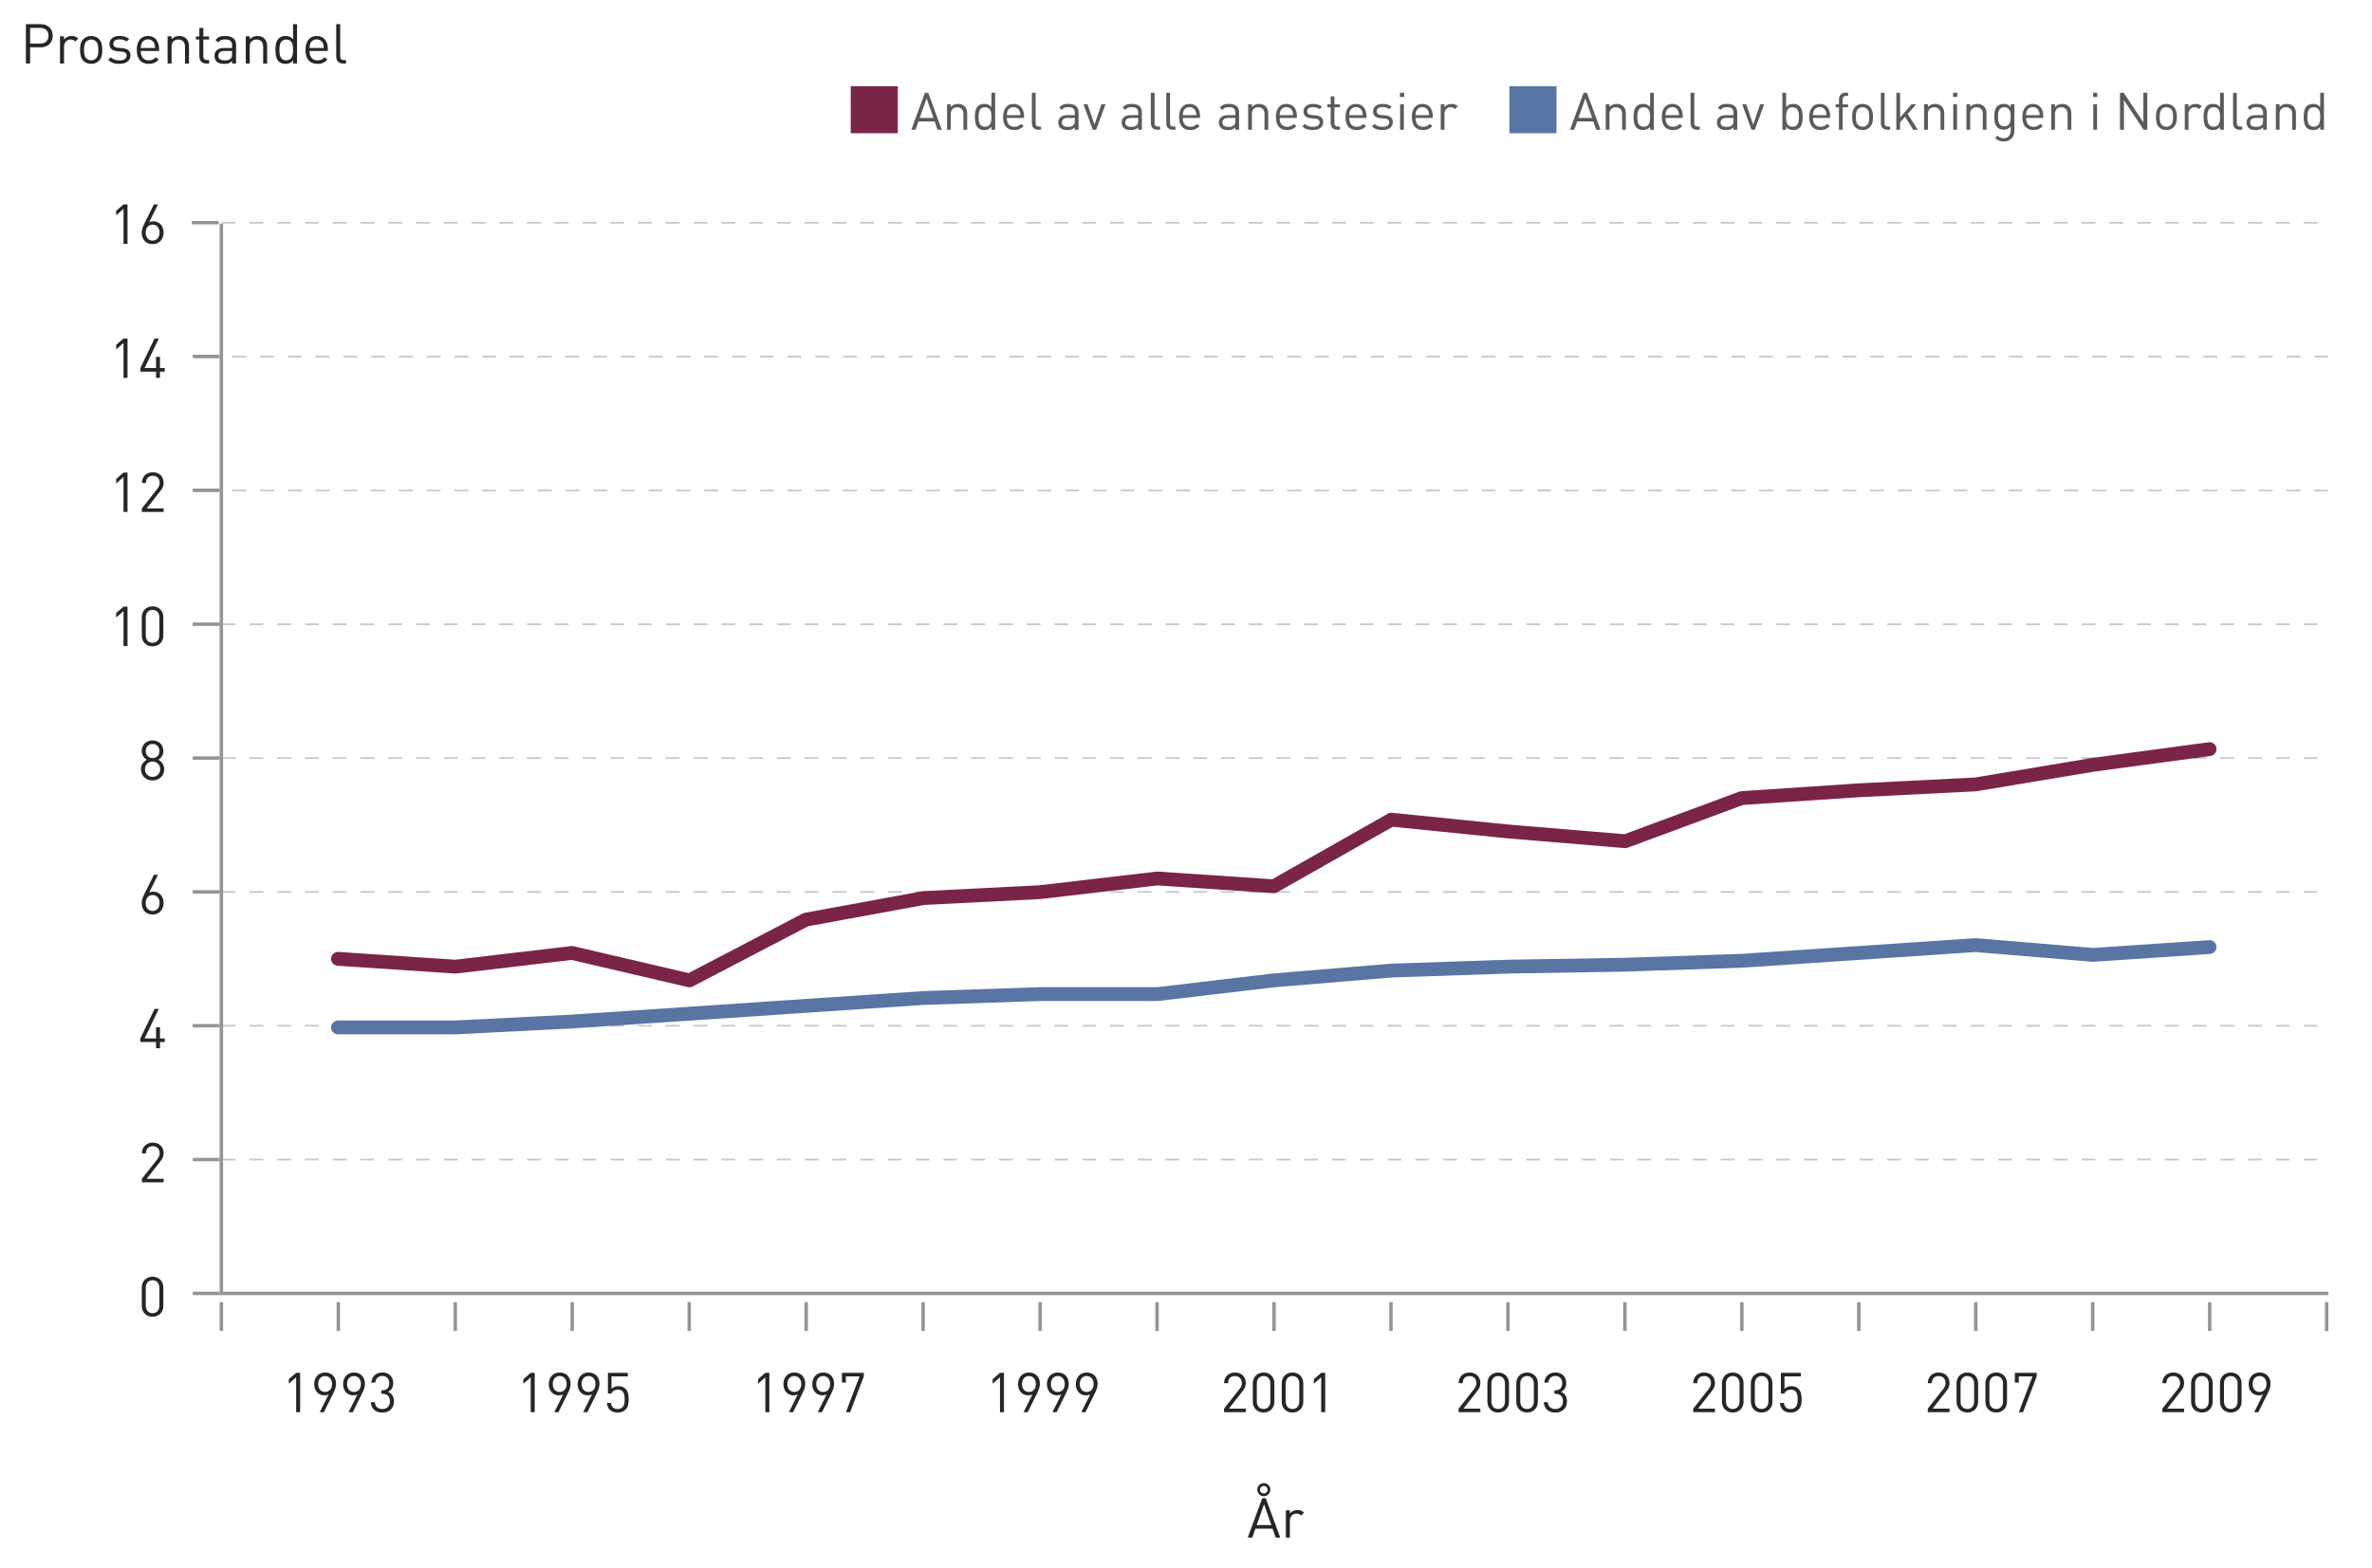<?xml version="1.0" encoding="utf-8"?>
<!-- Generator: Adobe Illustrator 16.0.2, SVG Export Plug-In . SVG Version: 6.00 Build 0)  -->
<!DOCTYPE svg PUBLIC "-//W3C//DTD SVG 1.1//EN" "http://www.w3.org/Graphics/SVG/1.1/DTD/svg11.dtd">
<svg version="1.1" id="Layer_1" xmlns="http://www.w3.org/2000/svg" xmlns:xlink="http://www.w3.org/1999/xlink" x="0px" y="0px"
	 width="342.99px" height="226.77px" viewBox="0 0 342.99 226.77" enable-background="new 0 0 342.99 226.77" xml:space="preserve">
<g>
	<g>
		<path fill="#272526" d="M17.861,35.26v-5.053l-1.063,0.935v-0.655l1.063-0.92h0.576v5.693H17.861z"/>
		<path fill="#272526" d="M22.077,35.308c-0.968,0-1.583-0.655-1.583-1.639c0-0.408,0.12-0.8,0.36-1.279l1.399-2.823h0.592
			l-1.271,2.559c0.176-0.079,0.376-0.119,0.6-0.119c0.888,0,1.479,0.68,1.479,1.615C23.651,34.588,23.044,35.308,22.077,35.308z
			 M22.068,32.493c-0.607,0-1,0.448-1,1.151c0,0.695,0.392,1.151,1,1.151c0.608,0,1.008-0.456,1.008-1.151
			C23.076,33.013,22.724,32.493,22.068,32.493z"/>
	</g>
	<g>
		<path fill="#272526" d="M17.861,54.652V49.6l-1.063,0.935v-0.655l1.063-0.92h0.576v5.693H17.861z"/>
		<path fill="#272526" d="M23.132,53.749v0.903h-0.567v-0.903h-2.271v-0.52l2.055-4.271h0.616l-2.055,4.271h1.655v-1.615h0.567
			v1.615h0.696v0.52H23.132z"/>
	</g>
	<g>
		<path fill="#272526" d="M17.861,74.044V68.99l-1.063,0.936v-0.655l1.063-0.919h0.576v5.692H17.861z"/>
		<path fill="#272526" d="M20.518,74.044v-0.512l2.247-2.854c0.216-0.279,0.32-0.527,0.32-0.84c0-0.615-0.368-1.023-0.992-1.023
			c-0.527,0-0.991,0.296-0.991,1.032h-0.576c0-0.896,0.616-1.544,1.567-1.544c0.936,0,1.567,0.6,1.567,1.535
			c0,0.456-0.144,0.752-0.456,1.151l-1.991,2.543h2.447v0.512H20.518z"/>
	</g>
	<g>
		<path fill="#272526" d="M17.861,93.436v-5.053l-1.063,0.935v-0.655l1.063-0.92h0.576v5.693H17.861z"/>
		<path fill="#272526" d="M22.061,93.483c-0.888,0-1.559-0.624-1.559-1.567v-2.654c0-0.943,0.671-1.567,1.559-1.567
			s1.559,0.624,1.559,1.567v2.654C23.62,92.859,22.948,93.483,22.061,93.483z M23.044,89.294c0-0.624-0.352-1.088-0.983-1.088
			s-0.983,0.464-0.983,1.088v2.591c0,0.623,0.352,1.087,0.983,1.087s0.983-0.464,0.983-1.087V89.294z"/>
	</g>
	<g>
		<path fill="#272526" d="M22.061,112.876c-0.943,0-1.679-0.655-1.679-1.615c0-0.663,0.376-1.111,0.855-1.383
			c-0.448-0.256-0.744-0.672-0.744-1.264c0-0.888,0.664-1.527,1.567-1.527s1.567,0.64,1.567,1.527c0,0.592-0.288,1.008-0.735,1.264
			c0.479,0.271,0.848,0.72,0.848,1.383C23.74,112.221,23.004,112.876,22.061,112.876z M22.061,110.142
			c-0.624,0-1.104,0.479-1.104,1.111s0.48,1.111,1.104,1.111s1.104-0.479,1.104-1.111S22.684,110.142,22.061,110.142z
			 M22.061,107.599c-0.584,0-0.992,0.433-0.992,1.023c0,0.6,0.408,1.016,0.992,1.016c0.583,0,0.991-0.416,0.991-1.016
			C23.052,108.031,22.644,107.599,22.061,107.599z"/>
	</g>
	<g>
		<path fill="#272526" d="M22.077,132.268c-0.968,0-1.583-0.655-1.583-1.639c0-0.408,0.12-0.8,0.36-1.279l1.399-2.822h0.592
			l-1.271,2.559c0.176-0.08,0.376-0.12,0.6-0.12c0.888,0,1.479,0.68,1.479,1.615C23.651,131.548,23.044,132.268,22.077,132.268z
			 M22.068,129.453c-0.607,0-1,0.448-1,1.151c0,0.695,0.392,1.151,1,1.151c0.608,0,1.008-0.456,1.008-1.151
			C23.076,129.973,22.724,129.453,22.068,129.453z"/>
	</g>
	<g>
		<path fill="#272526" d="M23.132,150.709v0.903h-0.567v-0.903h-2.271v-0.52l2.055-4.27h0.616l-2.055,4.27h1.655v-1.615h0.567v1.615
			h0.696v0.52H23.132z"/>
	</g>
	<g>
		<path fill="#272526" d="M20.518,171.004v-0.512l2.247-2.854c0.216-0.28,0.32-0.527,0.32-0.84c0-0.615-0.368-1.023-0.992-1.023
			c-0.527,0-0.991,0.296-0.991,1.032h-0.576c0-0.896,0.616-1.544,1.567-1.544c0.936,0,1.567,0.6,1.567,1.535
			c0,0.456-0.144,0.752-0.456,1.151l-1.991,2.543h2.447v0.512H20.518z"/>
	</g>
	<g>
		<path fill="#272526" d="M22.061,190.443c-0.888,0-1.559-0.623-1.559-1.567v-2.654c0-0.943,0.671-1.567,1.559-1.567
			s1.559,0.624,1.559,1.567v2.654C23.62,189.82,22.948,190.443,22.061,190.443z M23.044,186.254c0-0.624-0.352-1.088-0.983-1.088
			s-0.983,0.464-0.983,1.088v2.591c0,0.623,0.352,1.087,0.983,1.087s0.983-0.464,0.983-1.087V186.254z"/>
	</g>
	
		<line fill="none" stroke="#C6C7C9" stroke-width="0.25" stroke-dasharray="2.007,2.007" x1="33.598" y1="70.933" x2="336.683" y2="70.933"/>
	
		<line fill="none" stroke="#C6C7C9" stroke-width="0.25" stroke-dasharray="2.007,2.007" x1="33.598" y1="51.576" x2="336.683" y2="51.576"/>
	
		<line fill="none" stroke="#C6C7C9" stroke-width="0.25" stroke-dasharray="2.007,2.007" x1="32.055" y1="32.221" x2="335.139" y2="32.221"/>
	
		<line fill="none" stroke="#C6C7C9" stroke-width="0.25" stroke-dasharray="2.007,2.007" x1="32.055" y1="90.289" x2="335.139" y2="90.289"/>
	
		<line fill="none" stroke="#C6C7C9" stroke-width="0.25" stroke-dasharray="2.007,2.007" x1="32.055" y1="129.002" x2="335.139" y2="129.002"/>
	
		<line fill="none" stroke="#C6C7C9" stroke-width="0.25" stroke-dasharray="2.007,2.007" x1="32.055" y1="109.646" x2="335.139" y2="109.646"/>
	
		<line fill="none" stroke="#C6C7C9" stroke-width="0.25" stroke-dasharray="2.007,2.007" x1="32.055" y1="167.714" x2="335.139" y2="167.714"/>
	
		<line fill="none" stroke="#C6C7C9" stroke-width="0.25" stroke-dasharray="2.007,2.007" x1="32.055" y1="148.357" x2="335.139" y2="148.357"/>
	<line fill="none" stroke="#939496" stroke-width="0.5" x1="27.865" y1="70.92" x2="31.77" y2="70.92"/>
	<line fill="none" stroke="#939496" stroke-width="0.5" x1="27.865" y1="51.562" x2="31.77" y2="51.562"/>
	<line fill="none" stroke="#939496" stroke-width="0.5" x1="27.865" y1="187.07" x2="31.77" y2="187.07"/>
	<line fill="none" stroke="#939496" stroke-width="0.5" x1="27.865" y1="167.712" x2="31.77" y2="167.712"/>
	<line fill="none" stroke="#939496" stroke-width="0.5" x1="27.865" y1="148.354" x2="31.77" y2="148.354"/>
	<line fill="none" stroke="#939496" stroke-width="0.5" x1="27.725" y1="32.202" x2="31.629" y2="32.202"/>
	<line fill="none" stroke="#939496" stroke-width="0.5" x1="27.865" y1="90.278" x2="31.77" y2="90.278"/>
	<line fill="none" stroke="#939496" stroke-width="0.5" x1="27.865" y1="128.995" x2="31.77" y2="128.995"/>
	<line fill="none" stroke="#939496" stroke-width="0.5" x1="27.865" y1="109.637" x2="31.77" y2="109.637"/>
	<line fill="none" stroke="#939496" stroke-width="0.5" x1="336.433" y1="192.503" x2="336.433" y2="188.335"/>
	<line fill="none" stroke="#939496" stroke-width="0.5" x1="32.009" y1="192.503" x2="32.009" y2="188.335"/>
	<line fill="none" stroke="#939496" stroke-width="0.5" x1="48.921" y1="192.503" x2="48.921" y2="188.335"/>
	<line fill="none" stroke="#939496" stroke-width="0.5" x1="201.133" y1="192.503" x2="201.133" y2="188.335"/>
	<line fill="none" stroke="#939496" stroke-width="0.5" x1="218.046" y1="192.503" x2="218.046" y2="188.335"/>
	<line fill="none" stroke="#939496" stroke-width="0.5" x1="99.658" y1="192.503" x2="99.658" y2="188.335"/>
	<line fill="none" stroke="#939496" stroke-width="0.5" x1="116.571" y1="192.503" x2="116.571" y2="188.335"/>
	<line fill="none" stroke="#939496" stroke-width="0.5" x1="234.958" y1="192.503" x2="234.958" y2="188.335"/>
	<line fill="none" stroke="#939496" stroke-width="0.5" x1="251.87" y1="192.503" x2="251.87" y2="188.335"/>
	<line fill="none" stroke="#939496" stroke-width="0.5" x1="268.783" y1="192.503" x2="268.783" y2="188.335"/>
	<line fill="none" stroke="#939496" stroke-width="0.5" x1="285.695" y1="192.503" x2="285.695" y2="188.335"/>
	<line fill="none" stroke="#939496" stroke-width="0.5" x1="65.833" y1="192.503" x2="65.833" y2="188.335"/>
	<line fill="none" stroke="#939496" stroke-width="0.5" x1="82.746" y1="192.503" x2="82.746" y2="188.335"/>
	<line fill="none" stroke="#939496" stroke-width="0.5" x1="133.483" y1="192.503" x2="133.483" y2="188.335"/>
	<line fill="none" stroke="#939496" stroke-width="0.5" x1="150.396" y1="192.503" x2="150.396" y2="188.335"/>
	<line fill="none" stroke="#939496" stroke-width="0.5" x1="167.308" y1="192.503" x2="167.308" y2="188.335"/>
	<line fill="none" stroke="#939496" stroke-width="0.5" x1="184.221" y1="192.503" x2="184.221" y2="188.335"/>
	<line fill="none" stroke="#939496" stroke-width="0.5" x1="302.607" y1="192.503" x2="302.607" y2="188.335"/>
	<line fill="none" stroke="#939496" stroke-width="0.5" x1="319.521" y1="192.503" x2="319.521" y2="188.335"/>
	<g>
		<path fill="#272526" d="M42.824,204.251v-5.054l-1.063,0.936v-0.655l1.063-0.919H43.4v5.692H42.824z"/>
		<path fill="#272526" d="M48.231,201.429l-1.399,2.822h-0.6l1.279-2.559c-0.176,0.08-0.384,0.12-0.608,0.12
			c-0.887,0-1.471-0.68-1.471-1.615c0-0.968,0.608-1.688,1.575-1.688c0.968,0,1.583,0.656,1.583,1.64
			C48.591,200.557,48.471,200.949,48.231,201.429z M47.008,199.021c-0.607,0-1,0.456-1,1.151c0,0.632,0.344,1.151,1,1.151
			c0.608,0,1.007-0.447,1.007-1.151C48.015,199.478,47.616,199.021,47.008,199.021z"/>
		<path fill="#272526" d="M52.407,201.429l-1.399,2.822h-0.6l1.279-2.559c-0.176,0.08-0.384,0.12-0.608,0.12
			c-0.887,0-1.471-0.68-1.471-1.615c0-0.968,0.608-1.688,1.575-1.688c0.968,0,1.583,0.656,1.583,1.64
			C52.767,200.557,52.647,200.949,52.407,201.429z M51.184,199.021c-0.607,0-1,0.456-1,1.151c0,0.632,0.344,1.151,1,1.151
			c0.608,0,1.007-0.447,1.007-1.151C52.191,199.478,51.792,199.021,51.184,199.021z"/>
		<path fill="#272526" d="M55.295,204.307c-0.896,0-1.623-0.472-1.671-1.503H54.2c0.048,0.712,0.552,0.991,1.095,0.991
			c0.616,0,1.095-0.407,1.095-1.104c0-0.688-0.344-1.103-1.119-1.103h-0.12v-0.504h0.12c0.696,0,1.016-0.392,1.016-1.031
			c0-0.68-0.44-1.04-0.992-1.04c-0.6,0-0.967,0.368-1.023,0.951h-0.576c0.064-0.919,0.736-1.463,1.599-1.463
			c0.928,0,1.567,0.616,1.567,1.543c0,0.6-0.256,1.032-0.768,1.264c0.576,0.216,0.872,0.68,0.872,1.392
			C56.967,203.747,56.223,204.307,55.295,204.307z"/>
		<path fill="#272526" d="M76.743,204.251v-5.054l-1.063,0.936v-0.655l1.063-0.919h0.576v5.692H76.743z"/>
		<path fill="#272526" d="M82.15,201.429l-1.399,2.822h-0.6l1.279-2.559c-0.176,0.08-0.384,0.12-0.608,0.12
			c-0.887,0-1.471-0.68-1.471-1.615c0-0.968,0.608-1.688,1.575-1.688c0.968,0,1.583,0.656,1.583,1.64
			C82.51,200.557,82.39,200.949,82.15,201.429z M80.927,199.021c-0.607,0-1,0.456-1,1.151c0,0.632,0.344,1.151,1,1.151
			c0.608,0,1.007-0.447,1.007-1.151C81.934,199.478,81.535,199.021,80.927,199.021z"/>
		<path fill="#272526" d="M86.326,201.429l-1.399,2.822h-0.6l1.279-2.559c-0.176,0.08-0.384,0.12-0.608,0.12
			c-0.887,0-1.471-0.68-1.471-1.615c0-0.968,0.608-1.688,1.575-1.688c0.968,0,1.583,0.656,1.583,1.64
			C86.686,200.557,86.566,200.949,86.326,201.429z M85.103,199.021c-0.607,0-1,0.456-1,1.151c0,0.632,0.344,1.151,1,1.151
			c0.608,0,1.007-0.447,1.007-1.151C86.11,199.478,85.71,199.021,85.103,199.021z"/>
		<path fill="#272526" d="M90.446,203.883c-0.264,0.265-0.632,0.424-1.135,0.424c-0.496,0-0.896-0.159-1.144-0.407
			c-0.248-0.256-0.368-0.584-0.4-0.991h0.576c0.072,0.567,0.368,0.887,0.968,0.887c0.28,0,0.536-0.096,0.704-0.264
			c0.295-0.296,0.312-0.752,0.312-1.159c0-0.695-0.136-1.384-0.959-1.384c-0.496,0-0.832,0.225-0.943,0.561h-0.52v-2.99h2.878v0.512
			h-2.359v1.807c0.224-0.248,0.576-0.392,1.023-0.392c0.424,0,0.76,0.136,0.983,0.359c0.416,0.416,0.472,0.991,0.472,1.527
			C90.901,202.939,90.854,203.476,90.446,203.883z"/>
		<path fill="#272526" d="M110.67,204.251v-5.054l-1.063,0.936v-0.655l1.063-0.919h0.576v5.692H110.67z"/>
		<path fill="#272526" d="M116.077,201.429l-1.399,2.822h-0.6l1.279-2.559c-0.176,0.08-0.384,0.12-0.608,0.12
			c-0.887,0-1.471-0.68-1.471-1.615c0-0.968,0.608-1.688,1.575-1.688s1.583,0.656,1.583,1.64
			C116.437,200.557,116.317,200.949,116.077,201.429z M114.854,199.021c-0.607,0-1,0.456-1,1.151c0,0.632,0.344,1.151,1,1.151
			c0.608,0,1.007-0.447,1.007-1.151C115.861,199.478,115.462,199.021,114.854,199.021z"/>
		<path fill="#272526" d="M120.253,201.429l-1.399,2.822h-0.6l1.279-2.559c-0.176,0.08-0.384,0.12-0.608,0.12
			c-0.887,0-1.471-0.68-1.471-1.615c0-0.968,0.608-1.688,1.575-1.688s1.583,0.656,1.583,1.64
			C120.613,200.557,120.493,200.949,120.253,201.429z M119.03,199.021c-0.607,0-1,0.456-1,1.151c0,0.632,0.344,1.151,1,1.151
			c0.608,0,1.007-0.447,1.007-1.151C120.037,199.478,119.638,199.021,119.03,199.021z"/>
		<path fill="#272526" d="M122.926,204.251h-0.607l1.975-5.181h-1.983v0.895h-0.568v-1.406h3.159v0.512L122.926,204.251z"/>
		<path fill="#272526" d="M144.598,204.251v-5.054l-1.063,0.936v-0.655l1.063-0.919h0.576v5.692H144.598z"/>
		<path fill="#272526" d="M150.005,201.429l-1.399,2.822h-0.6l1.279-2.559c-0.176,0.08-0.384,0.12-0.608,0.12
			c-0.887,0-1.471-0.68-1.471-1.615c0-0.968,0.608-1.688,1.575-1.688c0.968,0,1.583,0.656,1.583,1.64
			C150.364,200.557,150.245,200.949,150.005,201.429z M148.781,199.021c-0.607,0-1,0.456-1,1.151c0,0.632,0.344,1.151,1,1.151
			c0.608,0,1.007-0.447,1.007-1.151C149.789,199.478,149.389,199.021,148.781,199.021z"/>
		<path fill="#272526" d="M154.181,201.429l-1.399,2.822h-0.6l1.279-2.559c-0.176,0.08-0.384,0.12-0.608,0.12
			c-0.887,0-1.471-0.68-1.471-1.615c0-0.968,0.608-1.688,1.575-1.688c0.968,0,1.583,0.656,1.583,1.64
			C154.54,200.557,154.42,200.949,154.181,201.429z M152.957,199.021c-0.607,0-1,0.456-1,1.151c0,0.632,0.344,1.151,1,1.151
			c0.608,0,1.007-0.447,1.007-1.151C153.964,199.478,153.565,199.021,152.957,199.021z"/>
		<path fill="#272526" d="M158.356,201.429l-1.399,2.822h-0.6l1.279-2.559c-0.176,0.08-0.384,0.12-0.608,0.12
			c-0.887,0-1.471-0.68-1.471-1.615c0-0.968,0.608-1.688,1.575-1.688c0.968,0,1.583,0.656,1.583,1.64
			C158.716,200.557,158.596,200.949,158.356,201.429z M157.133,199.021c-0.607,0-1,0.456-1,1.151c0,0.632,0.344,1.151,1,1.151
			c0.608,0,1.007-0.447,1.007-1.151C158.14,199.478,157.741,199.021,157.133,199.021z"/>
		<path fill="#272526" d="M176.998,204.251v-0.512l2.246-2.854c0.217-0.279,0.32-0.527,0.32-0.84c0-0.615-0.367-1.023-0.992-1.023
			c-0.527,0-0.99,0.296-0.99,1.032h-0.576c0-0.896,0.615-1.544,1.566-1.544c0.936,0,1.568,0.6,1.568,1.535
			c0,0.456-0.145,0.752-0.456,1.151l-1.991,2.543h2.447v0.512H176.998z"/>
		<path fill="#272526" d="M182.717,204.299c-0.888,0-1.559-0.623-1.559-1.567v-2.654c0-0.943,0.671-1.567,1.559-1.567
			s1.559,0.624,1.559,1.567v2.654C184.275,203.676,183.604,204.299,182.717,204.299z M183.7,200.109
			c0-0.624-0.352-1.088-0.983-1.088s-0.983,0.464-0.983,1.088v2.591c0,0.623,0.352,1.087,0.983,1.087s0.983-0.464,0.983-1.087
			V200.109z"/>
		<path fill="#272526" d="M186.893,204.299c-0.888,0-1.559-0.623-1.559-1.567v-2.654c0-0.943,0.671-1.567,1.559-1.567
			s1.559,0.624,1.559,1.567v2.654C188.451,203.676,187.78,204.299,186.893,204.299z M187.876,200.109
			c0-0.624-0.352-1.088-0.983-1.088s-0.983,0.464-0.983,1.088v2.591c0,0.623,0.352,1.087,0.983,1.087s0.983-0.464,0.983-1.087
			V200.109z"/>
		<path fill="#272526" d="M191.045,204.251v-5.054l-1.064,0.936v-0.655l1.064-0.919h0.575v5.692H191.045z"/>
		<path fill="#272526" d="M210.917,204.251v-0.512l2.246-2.854c0.216-0.279,0.32-0.527,0.32-0.84c0-0.615-0.368-1.023-0.991-1.023
			c-0.528,0-0.992,0.296-0.992,1.032h-0.575c0-0.896,0.615-1.544,1.567-1.544c0.936,0,1.566,0.6,1.566,1.535
			c0,0.456-0.144,0.752-0.455,1.151l-1.991,2.543h2.446v0.512H210.917z"/>
		<path fill="#272526" d="M216.636,204.299c-0.888,0-1.56-0.623-1.56-1.567v-2.654c0-0.943,0.672-1.567,1.56-1.567
			s1.56,0.624,1.56,1.567v2.654C218.195,203.676,217.523,204.299,216.636,204.299z M217.619,200.109
			c0-0.624-0.352-1.088-0.983-1.088s-0.983,0.464-0.983,1.088v2.591c0,0.623,0.352,1.087,0.983,1.087s0.983-0.464,0.983-1.087
			V200.109z"/>
		<path fill="#272526" d="M220.812,204.299c-0.888,0-1.56-0.623-1.56-1.567v-2.654c0-0.943,0.672-1.567,1.56-1.567
			s1.56,0.624,1.56,1.567v2.654C222.371,203.676,221.699,204.299,220.812,204.299z M221.795,200.109
			c0-0.624-0.352-1.088-0.983-1.088s-0.983,0.464-0.983,1.088v2.591c0,0.623,0.352,1.087,0.983,1.087s0.983-0.464,0.983-1.087
			V200.109z"/>
		<path fill="#272526" d="M224.907,204.307c-0.896,0-1.623-0.472-1.671-1.503h0.575c0.048,0.712,0.552,0.991,1.096,0.991
			c0.616,0,1.096-0.407,1.096-1.104c0-0.688-0.344-1.103-1.12-1.103h-0.119v-0.504h0.119c0.696,0,1.016-0.392,1.016-1.031
			c0-0.68-0.439-1.04-0.991-1.04c-0.6,0-0.968,0.368-1.023,0.951h-0.575c0.063-0.919,0.735-1.463,1.599-1.463
			c0.928,0,1.567,0.616,1.567,1.543c0,0.6-0.256,1.032-0.768,1.264c0.575,0.216,0.871,0.68,0.871,1.392
			C226.578,203.747,225.835,204.307,224.907,204.307z"/>
		<path fill="#272526" d="M244.837,204.251v-0.512l2.246-2.854c0.216-0.279,0.32-0.527,0.32-0.84c0-0.615-0.368-1.023-0.991-1.023
			c-0.528,0-0.992,0.296-0.992,1.032h-0.575c0-0.896,0.615-1.544,1.567-1.544c0.936,0,1.566,0.6,1.566,1.535
			c0,0.456-0.144,0.752-0.455,1.151l-1.991,2.543h2.446v0.512H244.837z"/>
		<path fill="#272526" d="M250.556,204.299c-0.888,0-1.56-0.623-1.56-1.567v-2.654c0-0.943,0.672-1.567,1.56-1.567
			s1.56,0.624,1.56,1.567v2.654C252.115,203.676,251.443,204.299,250.556,204.299z M251.539,200.109
			c0-0.624-0.352-1.088-0.983-1.088s-0.983,0.464-0.983,1.088v2.591c0,0.623,0.352,1.087,0.983,1.087s0.983-0.464,0.983-1.087
			V200.109z"/>
		<path fill="#272526" d="M254.731,204.299c-0.888,0-1.56-0.623-1.56-1.567v-2.654c0-0.943,0.672-1.567,1.56-1.567
			s1.56,0.624,1.56,1.567v2.654C256.291,203.676,255.619,204.299,254.731,204.299z M255.715,200.109
			c0-0.624-0.352-1.088-0.983-1.088s-0.983,0.464-0.983,1.088v2.591c0,0.623,0.352,1.087,0.983,1.087s0.983-0.464,0.983-1.087
			V200.109z"/>
		<path fill="#272526" d="M260.059,203.883c-0.264,0.265-0.632,0.424-1.136,0.424c-0.495,0-0.896-0.159-1.144-0.407
			c-0.247-0.256-0.367-0.584-0.399-0.991h0.576c0.071,0.567,0.367,0.887,0.967,0.887c0.28,0,0.536-0.096,0.704-0.264
			c0.296-0.296,0.312-0.752,0.312-1.159c0-0.695-0.136-1.384-0.959-1.384c-0.496,0-0.832,0.225-0.944,0.561h-0.52v-2.99h2.879v0.512
			h-2.359v1.807c0.225-0.248,0.576-0.392,1.023-0.392c0.424,0,0.76,0.136,0.984,0.359c0.415,0.416,0.472,0.991,0.472,1.527
			C260.515,202.939,260.467,203.476,260.059,203.883z"/>
		<path fill="#272526" d="M278.756,204.251v-0.512l2.246-2.854c0.217-0.279,0.32-0.527,0.32-0.84c0-0.615-0.368-1.023-0.991-1.023
			c-0.528,0-0.992,0.296-0.992,1.032h-0.575c0-0.896,0.615-1.544,1.567-1.544c0.936,0,1.566,0.6,1.566,1.535
			c0,0.456-0.144,0.752-0.455,1.151l-1.991,2.543h2.446v0.512H278.756z"/>
		<path fill="#272526" d="M284.475,204.299c-0.888,0-1.56-0.623-1.56-1.567v-2.654c0-0.943,0.672-1.567,1.56-1.567
			s1.559,0.624,1.559,1.567v2.654C286.033,203.676,285.362,204.299,284.475,204.299z M285.458,200.109
			c0-0.624-0.352-1.088-0.983-1.088s-0.983,0.464-0.983,1.088v2.591c0,0.623,0.352,1.087,0.983,1.087s0.983-0.464,0.983-1.087
			V200.109z"/>
		<path fill="#272526" d="M288.65,204.299c-0.888,0-1.56-0.623-1.56-1.567v-2.654c0-0.943,0.672-1.567,1.56-1.567
			s1.559,0.624,1.559,1.567v2.654C290.209,203.676,289.538,204.299,288.65,204.299z M289.634,200.109
			c0-0.624-0.352-1.088-0.983-1.088s-0.983,0.464-0.983,1.088v2.591c0,0.623,0.352,1.087,0.983,1.087s0.983-0.464,0.983-1.087
			V200.109z"/>
		<path fill="#272526" d="M292.53,204.251h-0.607l1.975-5.181h-1.982v0.895h-0.568v-1.406h3.158v0.512L292.53,204.251z"/>
		<path fill="#272526" d="M312.675,204.251v-0.512l2.246-2.854c0.216-0.279,0.32-0.527,0.32-0.84c0-0.615-0.368-1.023-0.991-1.023
			c-0.528,0-0.992,0.296-0.992,1.032h-0.575c0-0.896,0.615-1.544,1.567-1.544c0.936,0,1.566,0.6,1.566,1.535
			c0,0.456-0.144,0.752-0.455,1.151l-1.991,2.543h2.446v0.512H312.675z"/>
		<path fill="#272526" d="M318.394,204.299c-0.888,0-1.56-0.623-1.56-1.567v-2.654c0-0.943,0.672-1.567,1.56-1.567
			s1.56,0.624,1.56,1.567v2.654C319.953,203.676,319.281,204.299,318.394,204.299z M319.377,200.109
			c0-0.624-0.352-1.088-0.983-1.088s-0.983,0.464-0.983,1.088v2.591c0,0.623,0.352,1.087,0.983,1.087s0.983-0.464,0.983-1.087
			V200.109z"/>
		<path fill="#272526" d="M322.569,204.299c-0.888,0-1.56-0.623-1.56-1.567v-2.654c0-0.943,0.672-1.567,1.56-1.567
			s1.56,0.624,1.56,1.567v2.654C324.129,203.676,323.457,204.299,322.569,204.299z M323.553,200.109
			c0-0.624-0.352-1.088-0.983-1.088s-0.983,0.464-0.983,1.088v2.591c0,0.623,0.352,1.087,0.983,1.087s0.983-0.464,0.983-1.087
			V200.109z"/>
		<path fill="#272526" d="M327.952,201.429l-1.399,2.822h-0.6l1.279-2.559c-0.176,0.08-0.384,0.12-0.607,0.12
			c-0.888,0-1.471-0.68-1.471-1.615c0-0.968,0.607-1.688,1.575-1.688c0.967,0,1.583,0.656,1.583,1.64
			C328.313,200.557,328.192,200.949,327.952,201.429z M326.729,199.021c-0.608,0-1,0.456-1,1.151c0,0.632,0.344,1.151,1,1.151
			c0.607,0,1.007-0.447,1.007-1.151C327.736,199.478,327.337,199.021,326.729,199.021z"/>
	</g>
	<g>
		<path fill="#272526" d="M184.471,222.387l-0.455-1.287h-2.487l-0.456,1.287h-0.647l2.095-5.693h0.512l2.088,5.693H184.471z
			 M182.783,217.565l-1.07,3.006h2.127L182.783,217.565z M182.744,216.406c-0.52,0-0.943-0.432-0.943-0.952
			c0-0.52,0.424-0.943,0.943-0.943s0.943,0.416,0.943,0.943C183.688,215.975,183.264,216.406,182.744,216.406z M182.744,214.911
			c-0.305,0-0.553,0.239-0.553,0.543c0,0.305,0.248,0.552,0.553,0.552c0.304,0,0.551-0.247,0.551-0.552
			C183.295,215.15,183.048,214.911,182.744,214.911z"/>
		<path fill="#272526" d="M188.135,219.204c-0.215-0.216-0.375-0.287-0.68-0.287c-0.575,0-0.943,0.455-0.943,1.055v2.415h-0.575
			v-3.934h0.575v0.479c0.217-0.328,0.648-0.527,1.104-0.527c0.376,0,0.664,0.088,0.943,0.367L188.135,219.204z"/>
	</g>
	<g>
		<path fill="#272526" d="M5.864,6.844H4.353v2.343H3.745V3.494h2.119c1.04,0,1.759,0.647,1.759,1.671S6.903,6.844,5.864,6.844z
			 M5.808,4.037H4.353V6.3h1.455c0.712,0,1.208-0.384,1.208-1.135C7.015,4.413,6.52,4.037,5.808,4.037z"/>
		<path fill="#272526" d="M10.88,6.004c-0.216-0.216-0.376-0.287-0.68-0.287c-0.576,0-0.943,0.455-0.943,1.055v2.415H8.681V5.253
			h0.576v0.479c0.216-0.328,0.647-0.527,1.104-0.527c0.375,0,0.664,0.088,0.943,0.367L10.88,6.004z"/>
		<path fill="#272526" d="M14.311,8.787c-0.272,0.271-0.647,0.447-1.127,0.447c-0.479,0-0.855-0.176-1.127-0.447
			c-0.4-0.408-0.48-0.96-0.48-1.567s0.08-1.159,0.48-1.567c0.271-0.271,0.647-0.447,1.127-0.447c0.48,0,0.855,0.176,1.127,0.447
			c0.4,0.408,0.48,0.96,0.48,1.567S14.711,8.379,14.311,8.787z M13.903,6.004c-0.184-0.184-0.439-0.287-0.72-0.287
			c-0.28,0-0.527,0.104-0.711,0.287c-0.288,0.288-0.32,0.776-0.32,1.216s0.032,0.928,0.32,1.215
			c0.184,0.185,0.432,0.288,0.711,0.288c0.28,0,0.536-0.104,0.72-0.288c0.288-0.287,0.312-0.775,0.312-1.215
			S14.191,6.292,13.903,6.004z"/>
		<path fill="#272526" d="M17.264,9.234c-0.664,0-1.184-0.151-1.615-0.567l0.384-0.384c0.312,0.328,0.736,0.455,1.223,0.455
			c0.648,0,1.048-0.231,1.048-0.695c0-0.344-0.2-0.535-0.656-0.575L17,7.411c-0.768-0.063-1.175-0.407-1.175-1.055
			c0-0.72,0.608-1.151,1.447-1.151c0.56,0,1.063,0.136,1.416,0.424l-0.376,0.375c-0.28-0.216-0.64-0.312-1.047-0.312
			c-0.576,0-0.879,0.248-0.879,0.647c0,0.336,0.192,0.536,0.688,0.576l0.632,0.056c0.688,0.064,1.159,0.328,1.159,1.063
			C18.863,8.795,18.216,9.234,17.264,9.234z"/>
		<path fill="#272526" d="M20.353,7.371c0,0.864,0.408,1.359,1.159,1.359c0.456,0,0.72-0.136,1.031-0.447l0.392,0.344
			c-0.4,0.399-0.768,0.607-1.439,0.607c-1.04,0-1.719-0.623-1.719-2.015c0-1.271,0.616-2.015,1.615-2.015
			c1.016,0,1.615,0.735,1.615,1.902v0.264H20.353z M22.312,6.284c-0.152-0.36-0.504-0.592-0.92-0.592
			c-0.416,0-0.768,0.231-0.919,0.592c-0.088,0.216-0.104,0.336-0.12,0.655h2.079C22.415,6.62,22.399,6.5,22.312,6.284z"/>
		<path fill="#272526" d="M26.751,9.187V6.764c0-0.695-0.376-1.047-0.967-1.047c-0.592,0-0.976,0.359-0.976,1.047v2.423h-0.576
			V5.253h0.576v0.432c0.28-0.32,0.664-0.479,1.104-0.479c0.423,0,0.768,0.128,1.007,0.367c0.28,0.272,0.408,0.64,0.408,1.096v2.519
			H26.751z"/>
		<path fill="#272526" d="M29.832,9.187c-0.671,0-1.007-0.472-1.007-1.056V5.717h-0.496v-0.44h0.496V4.045H29.4v1.231h0.84v0.44
			H29.4v2.398c0,0.359,0.168,0.575,0.536,0.575h0.304v0.496H29.832z"/>
		<path fill="#272526" d="M33.56,9.187V8.811c-0.32,0.32-0.607,0.424-1.135,0.424c-0.543,0-0.863-0.104-1.111-0.359
			c-0.192-0.192-0.296-0.488-0.296-0.8c0-0.688,0.48-1.136,1.359-1.136h1.183V6.564c0-0.576-0.288-0.864-1.007-0.864
			c-0.503,0-0.759,0.12-0.991,0.448l-0.392-0.36c0.352-0.455,0.752-0.583,1.392-0.583c1.055,0,1.575,0.455,1.575,1.311v2.671H33.56z
			 M33.56,7.371h-1.103c-0.592,0-0.88,0.24-0.88,0.696c0,0.455,0.28,0.671,0.904,0.671c0.336,0,0.631-0.023,0.879-0.264
			c0.136-0.128,0.2-0.352,0.2-0.68V7.371z"/>
		<path fill="#272526" d="M38.056,9.187V6.764c0-0.695-0.376-1.047-0.968-1.047c-0.591,0-0.975,0.359-0.975,1.047v2.423h-0.576
			V5.253h0.576v0.432c0.28-0.32,0.664-0.479,1.103-0.479c0.424,0,0.768,0.128,1.008,0.367c0.28,0.272,0.408,0.64,0.408,1.096v2.519
			H38.056z"/>
		<path fill="#272526" d="M42.384,9.187V8.715c-0.32,0.416-0.688,0.52-1.119,0.52c-0.4,0-0.752-0.136-0.96-0.344
			c-0.399-0.399-0.479-1.056-0.479-1.671c0-0.616,0.08-1.271,0.479-1.671c0.208-0.208,0.56-0.344,0.96-0.344
			c0.432,0,0.792,0.096,1.111,0.503V3.494h0.576v5.692H42.384z M41.393,5.717c-0.856,0-0.992,0.735-0.992,1.503
			s0.136,1.503,0.992,1.503c0.855,0,0.983-0.735,0.983-1.503S42.248,5.717,41.393,5.717z"/>
		<path fill="#272526" d="M44.753,7.371c0,0.864,0.408,1.359,1.159,1.359c0.456,0,0.72-0.136,1.031-0.447l0.392,0.344
			c-0.4,0.399-0.768,0.607-1.439,0.607c-1.04,0-1.719-0.623-1.719-2.015c0-1.271,0.616-2.015,1.615-2.015
			c1.016,0,1.615,0.735,1.615,1.902v0.264H44.753z M46.712,6.284c-0.152-0.36-0.504-0.592-0.92-0.592
			c-0.416,0-0.768,0.231-0.919,0.592c-0.088,0.216-0.104,0.336-0.12,0.655h2.079C46.815,6.62,46.8,6.5,46.712,6.284z"/>
		<path fill="#272526" d="M49.617,9.187c-0.688,0-1-0.448-1-1.048V3.494h0.576v4.621c0,0.384,0.128,0.575,0.528,0.575h0.312v0.496
			H49.617z"/>
	</g>
	<polyline fill="none" stroke="#939496" stroke-width="0.5" points="32.009,32.346 32.009,187.07 336.683,187.07 	"/>
	<rect x="123.016" y="12.465" fill="#7A2448" width="6.803" height="6.803"/>
	<g>
	</g>
	<g>
		<path fill="#5A5A5C" d="M135.575,18.766l-0.428-1.209h-2.335l-0.428,1.209h-0.608l1.967-5.346h0.48l1.959,5.346H135.575z
			 M133.991,14.238l-1.006,2.823h1.997L133.991,14.238z"/>
		<path fill="#5A5A5C" d="M139.31,18.766v-2.274c0-0.653-0.353-0.983-0.908-0.983c-0.556,0-0.916,0.338-0.916,0.983v2.274h-0.541
			v-3.693h0.541v0.405c0.263-0.301,0.623-0.45,1.036-0.45c0.397,0,0.721,0.12,0.946,0.345c0.263,0.256,0.383,0.601,0.383,1.028
			v2.365H139.31z"/>
		<path fill="#5A5A5C" d="M143.367,18.766v-0.443c-0.3,0.391-0.646,0.488-1.051,0.488c-0.375,0-0.706-0.128-0.9-0.322
			c-0.375-0.376-0.451-0.991-0.451-1.569s0.075-1.193,0.451-1.569c0.195-0.195,0.525-0.322,0.9-0.322
			c0.406,0,0.744,0.09,1.044,0.473v-2.08h0.541v5.346H143.367z M142.436,15.508c-0.803,0-0.931,0.69-0.931,1.411
			s0.127,1.411,0.931,1.411c0.804,0,0.924-0.69,0.924-1.411S143.239,15.508,142.436,15.508z"/>
		<path fill="#5A5A5C" d="M145.585,17.062c0,0.811,0.383,1.276,1.088,1.276c0.428,0,0.676-0.128,0.968-0.421l0.368,0.323
			c-0.375,0.375-0.721,0.57-1.352,0.57c-0.976,0-1.614-0.586-1.614-1.892c0-1.193,0.578-1.892,1.516-1.892
			c0.954,0,1.517,0.69,1.517,1.786v0.248H145.585z M147.424,16.04c-0.143-0.337-0.473-0.555-0.863-0.555
			c-0.39,0-0.721,0.218-0.863,0.555c-0.083,0.203-0.098,0.315-0.112,0.616h1.952C147.521,16.355,147.507,16.243,147.424,16.04z"/>
		<path fill="#5A5A5C" d="M150.146,18.766c-0.646,0-0.938-0.42-0.938-0.983V13.42h0.541v4.34c0,0.36,0.12,0.54,0.496,0.54h0.292
			v0.466H150.146z"/>
		<path fill="#5A5A5C" d="M155.412,18.766v-0.353c-0.3,0.3-0.57,0.397-1.066,0.397c-0.51,0-0.811-0.098-1.043-0.338
			c-0.18-0.18-0.278-0.458-0.278-0.751c0-0.646,0.451-1.065,1.276-1.065h1.111v-0.354c0-0.54-0.27-0.811-0.946-0.811
			c-0.473,0-0.713,0.113-0.931,0.421l-0.368-0.338c0.331-0.428,0.706-0.548,1.307-0.548c0.991,0,1.479,0.428,1.479,1.23v2.508
			H155.412z M155.412,17.062h-1.036c-0.556,0-0.826,0.226-0.826,0.653s0.263,0.631,0.849,0.631c0.315,0,0.593-0.023,0.826-0.248
			c0.127-0.12,0.188-0.33,0.188-0.639V17.062z"/>
		<path fill="#5A5A5C" d="M158.501,18.766h-0.48l-1.352-3.693h0.585l1.006,2.965l1.013-2.965h0.585L158.501,18.766z"/>
		<path fill="#5A5A5C" d="M164.577,18.766v-0.353c-0.3,0.3-0.57,0.397-1.066,0.397c-0.51,0-0.811-0.098-1.043-0.338
			c-0.18-0.18-0.278-0.458-0.278-0.751c0-0.646,0.451-1.065,1.276-1.065h1.111v-0.354c0-0.54-0.27-0.811-0.946-0.811
			c-0.473,0-0.713,0.113-0.931,0.421l-0.368-0.338c0.331-0.428,0.706-0.548,1.307-0.548c0.991,0,1.479,0.428,1.479,1.23v2.508
			H164.577z M164.577,17.062h-1.036c-0.556,0-0.826,0.226-0.826,0.653s0.263,0.631,0.849,0.631c0.315,0,0.593-0.023,0.826-0.248
			c0.127-0.12,0.188-0.33,0.188-0.639V17.062z"/>
		<path fill="#5A5A5C" d="M167.351,18.766c-0.646,0-0.938-0.42-0.938-0.983V13.42h0.541v4.34c0,0.36,0.12,0.54,0.496,0.54h0.292
			v0.466H167.351z"/>
		<path fill="#5A5A5C" d="M169.578,18.766c-0.646,0-0.938-0.42-0.938-0.983V13.42h0.541v4.34c0,0.36,0.12,0.54,0.496,0.54h0.292
			v0.466H169.578z"/>
		<path fill="#5A5A5C" d="M171.033,17.062c0,0.811,0.383,1.276,1.088,1.276c0.428,0,0.676-0.128,0.969-0.421l0.367,0.323
			c-0.375,0.375-0.721,0.57-1.352,0.57c-0.976,0-1.613-0.586-1.613-1.892c0-1.193,0.578-1.892,1.516-1.892
			c0.954,0,1.518,0.69,1.518,1.786v0.248H171.033z M172.872,16.04c-0.144-0.337-0.474-0.555-0.864-0.555
			c-0.39,0-0.72,0.218-0.863,0.555c-0.083,0.203-0.098,0.315-0.112,0.616h1.952C172.969,16.355,172.955,16.243,172.872,16.04z"/>
		<path fill="#5A5A5C" d="M178.632,18.766v-0.353c-0.3,0.3-0.57,0.397-1.065,0.397c-0.511,0-0.811-0.098-1.044-0.338
			c-0.181-0.18-0.278-0.458-0.278-0.751c0-0.646,0.451-1.065,1.277-1.065h1.11v-0.354c0-0.54-0.271-0.811-0.946-0.811
			c-0.473,0-0.713,0.113-0.93,0.421l-0.369-0.338c0.331-0.428,0.706-0.548,1.307-0.548c0.991,0,1.479,0.428,1.479,1.23v2.508
			H178.632z M178.632,17.062h-1.036c-0.555,0-0.826,0.226-0.826,0.653s0.264,0.631,0.85,0.631c0.314,0,0.592-0.023,0.825-0.248
			c0.128-0.12,0.188-0.33,0.188-0.639V17.062z"/>
		<path fill="#5A5A5C" d="M182.848,18.766v-2.274c0-0.653-0.354-0.983-0.909-0.983s-0.915,0.338-0.915,0.983v2.274h-0.541v-3.693
			h0.541v0.405c0.262-0.301,0.623-0.45,1.035-0.45c0.398,0,0.721,0.12,0.946,0.345c0.263,0.256,0.383,0.601,0.383,1.028v2.365
			H182.848z"/>
		<path fill="#5A5A5C" d="M185.035,17.062c0,0.811,0.383,1.276,1.088,1.276c0.428,0,0.676-0.128,0.969-0.421l0.368,0.323
			c-0.376,0.375-0.721,0.57-1.352,0.57c-0.976,0-1.614-0.586-1.614-1.892c0-1.193,0.578-1.892,1.517-1.892
			c0.954,0,1.517,0.69,1.517,1.786v0.248H185.035z M186.874,16.04c-0.143-0.337-0.473-0.555-0.863-0.555
			c-0.39,0-0.721,0.218-0.863,0.555c-0.083,0.203-0.098,0.315-0.112,0.616h1.951C186.972,16.355,186.957,16.243,186.874,16.04z"/>
		<path fill="#5A5A5C" d="M189.836,18.811c-0.623,0-1.111-0.143-1.517-0.533l0.36-0.36c0.293,0.308,0.691,0.429,1.148,0.429
			c0.608,0,0.984-0.218,0.984-0.653c0-0.323-0.188-0.503-0.616-0.541l-0.608-0.053c-0.721-0.06-1.104-0.383-1.104-0.99
			c0-0.676,0.57-1.081,1.359-1.081c0.525,0,0.998,0.127,1.328,0.397l-0.353,0.353c-0.263-0.202-0.601-0.292-0.983-0.292
			c-0.541,0-0.826,0.232-0.826,0.607c0,0.315,0.181,0.503,0.646,0.541l0.593,0.053c0.646,0.06,1.089,0.308,1.089,0.998
			C191.338,18.397,190.729,18.811,189.836,18.811z"/>
		<path fill="#5A5A5C" d="M193.36,18.766c-0.63,0-0.946-0.443-0.946-0.991v-2.267h-0.465v-0.413h0.465v-1.156h0.541v1.156h0.789
			v0.413h-0.789v2.252c0,0.338,0.158,0.54,0.503,0.54h0.286v0.466H193.36z"/>
		<path fill="#5A5A5C" d="M195.1,17.062c0,0.811,0.383,1.276,1.088,1.276c0.428,0,0.676-0.128,0.969-0.421l0.368,0.323
			c-0.376,0.375-0.721,0.57-1.352,0.57c-0.976,0-1.614-0.586-1.614-1.892c0-1.193,0.578-1.892,1.517-1.892
			c0.954,0,1.517,0.69,1.517,1.786v0.248H195.1z M196.938,16.04c-0.143-0.337-0.473-0.555-0.863-0.555
			c-0.39,0-0.721,0.218-0.863,0.555c-0.083,0.203-0.098,0.315-0.112,0.616h1.951C197.036,16.355,197.021,16.243,196.938,16.04z"/>
		<path fill="#5A5A5C" d="M199.9,18.811c-0.623,0-1.111-0.143-1.517-0.533l0.36-0.36c0.293,0.308,0.691,0.429,1.148,0.429
			c0.608,0,0.984-0.218,0.984-0.653c0-0.323-0.188-0.503-0.616-0.541l-0.608-0.053c-0.721-0.06-1.104-0.383-1.104-0.99
			c0-0.676,0.57-1.081,1.359-1.081c0.525,0,0.998,0.127,1.328,0.397l-0.353,0.353c-0.263-0.202-0.601-0.292-0.983-0.292
			c-0.541,0-0.826,0.232-0.826,0.607c0,0.315,0.181,0.503,0.646,0.541l0.593,0.053c0.646,0.06,1.088,0.308,1.088,0.998
			C201.401,18.397,200.794,18.811,199.9,18.811z"/>
		<path fill="#5A5A5C" d="M202.427,14.021v-0.608h0.608v0.608H202.427z M202.457,18.766v-3.693h0.54v3.693H202.457z"/>
		<path fill="#5A5A5C" d="M204.692,17.062c0,0.811,0.383,1.276,1.089,1.276c0.428,0,0.675-0.128,0.968-0.421l0.368,0.323
			c-0.375,0.375-0.721,0.57-1.352,0.57c-0.976,0-1.614-0.586-1.614-1.892c0-1.193,0.578-1.892,1.517-1.892
			c0.953,0,1.517,0.69,1.517,1.786v0.248H204.692z M206.531,16.04c-0.143-0.337-0.473-0.555-0.863-0.555s-0.721,0.218-0.863,0.555
			c-0.082,0.203-0.098,0.315-0.112,0.616h1.952C206.629,16.355,206.614,16.243,206.531,16.04z"/>
		<path fill="#5A5A5C" d="M210.394,15.777c-0.203-0.202-0.353-0.27-0.638-0.27c-0.541,0-0.887,0.428-0.887,0.99v2.268h-0.54v-3.693
			h0.54v0.45c0.203-0.308,0.608-0.495,1.036-0.495c0.354,0,0.623,0.082,0.886,0.345L210.394,15.777z"/>
	</g>
	<rect x="218.263" y="12.465" fill="#5875A3" width="6.804" height="6.803"/>
	<g>
	</g>
	<g>
		<path fill="#5A5A5C" d="M230.822,18.766l-0.428-1.209h-2.335l-0.428,1.209h-0.608l1.967-5.346h0.48l1.96,5.346H230.822z
			 M229.238,14.238l-1.006,2.823h1.997L229.238,14.238z"/>
		<path fill="#5A5A5C" d="M234.556,18.766v-2.274c0-0.653-0.353-0.983-0.908-0.983s-0.916,0.338-0.916,0.983v2.274h-0.54v-3.693
			h0.54v0.405c0.263-0.301,0.623-0.45,1.036-0.45c0.398,0,0.721,0.12,0.946,0.345c0.263,0.256,0.383,0.601,0.383,1.028v2.365
			H234.556z"/>
		<path fill="#5A5A5C" d="M238.613,18.766v-0.443c-0.301,0.391-0.646,0.488-1.051,0.488c-0.376,0-0.706-0.128-0.901-0.322
			c-0.375-0.376-0.45-0.991-0.45-1.569s0.075-1.193,0.45-1.569c0.195-0.195,0.525-0.322,0.901-0.322c0.405,0,0.743,0.09,1.043,0.473
			v-2.08h0.541v5.346H238.613z M237.683,15.508c-0.804,0-0.931,0.69-0.931,1.411s0.127,1.411,0.931,1.411
			c0.803,0,0.923-0.69,0.923-1.411S238.485,15.508,237.683,15.508z"/>
		<path fill="#5A5A5C" d="M240.832,17.062c0,0.811,0.383,1.276,1.088,1.276c0.429,0,0.676-0.128,0.969-0.421l0.368,0.323
			c-0.376,0.375-0.721,0.57-1.352,0.57c-0.976,0-1.614-0.586-1.614-1.892c0-1.193,0.578-1.892,1.517-1.892
			c0.954,0,1.517,0.69,1.517,1.786v0.248H240.832z M242.671,16.04c-0.143-0.337-0.473-0.555-0.863-0.555s-0.721,0.218-0.863,0.555
			c-0.082,0.203-0.098,0.315-0.112,0.616h1.952C242.769,16.355,242.754,16.243,242.671,16.04z"/>
		<path fill="#5A5A5C" d="M245.392,18.766c-0.646,0-0.938-0.42-0.938-0.983V13.42h0.541v4.34c0,0.36,0.12,0.54,0.495,0.54h0.293
			v0.466H245.392z"/>
		<path fill="#5A5A5C" d="M250.658,18.766v-0.353c-0.301,0.3-0.571,0.397-1.066,0.397c-0.511,0-0.811-0.098-1.043-0.338
			c-0.181-0.18-0.278-0.458-0.278-0.751c0-0.646,0.45-1.065,1.276-1.065h1.111v-0.354c0-0.54-0.271-0.811-0.946-0.811
			c-0.473,0-0.713,0.113-0.931,0.421l-0.368-0.338c0.33-0.428,0.706-0.548,1.307-0.548c0.991,0,1.479,0.428,1.479,1.23v2.508
			H250.658z M250.658,17.062h-1.036c-0.556,0-0.826,0.226-0.826,0.653s0.263,0.631,0.849,0.631c0.315,0,0.593-0.023,0.826-0.248
			c0.127-0.12,0.188-0.33,0.188-0.639V17.062z"/>
		<path fill="#5A5A5C" d="M253.747,18.766h-0.48l-1.351-3.693h0.585l1.006,2.965l1.014-2.965h0.586L253.747,18.766z"/>
		<path fill="#5A5A5C" d="M260.213,18.488c-0.194,0.194-0.525,0.322-0.9,0.322c-0.405,0-0.743-0.098-1.044-0.488v0.443h-0.54V13.42
			h0.54v2.08c0.301-0.383,0.639-0.473,1.044-0.473c0.375,0,0.706,0.127,0.9,0.322c0.376,0.376,0.451,0.991,0.451,1.569
			S260.589,18.112,260.213,18.488z M259.2,15.508c-0.804,0-0.932,0.69-0.932,1.411s0.128,1.411,0.932,1.411
			c0.803,0,0.923-0.69,0.923-1.411S260.003,15.508,259.2,15.508z"/>
		<path fill="#5A5A5C" d="M262.154,17.062c0,0.811,0.383,1.276,1.088,1.276c0.429,0,0.676-0.128,0.969-0.421l0.368,0.323
			c-0.376,0.375-0.721,0.57-1.352,0.57c-0.976,0-1.614-0.586-1.614-1.892c0-1.193,0.578-1.892,1.517-1.892
			c0.954,0,1.517,0.69,1.517,1.786v0.248H262.154z M263.993,16.04c-0.143-0.337-0.473-0.555-0.863-0.555s-0.721,0.218-0.863,0.555
			c-0.082,0.203-0.098,0.315-0.112,0.616h1.952C264.091,16.355,264.076,16.243,263.993,16.04z"/>
		<path fill="#5A5A5C" d="M266.451,15.508v3.258h-0.54v-3.258h-0.473v-0.413h0.473v-0.698c0-0.548,0.308-0.991,0.938-0.991h0.391
			v0.466h-0.293c-0.346,0-0.496,0.202-0.496,0.54v0.684h0.789v0.413H266.451z"/>
		<path fill="#5A5A5C" d="M270.383,18.391c-0.255,0.255-0.608,0.42-1.059,0.42s-0.803-0.165-1.059-0.42
			c-0.375-0.383-0.45-0.901-0.45-1.472s0.075-1.089,0.45-1.472c0.256-0.255,0.608-0.42,1.059-0.42s0.804,0.165,1.059,0.42
			c0.375,0.383,0.45,0.901,0.45,1.472S270.758,18.008,270.383,18.391z M270,15.777c-0.173-0.172-0.413-0.27-0.676-0.27
			s-0.495,0.098-0.668,0.27c-0.271,0.271-0.301,0.729-0.301,1.142s0.03,0.871,0.301,1.141c0.173,0.173,0.405,0.271,0.668,0.271
			s0.503-0.098,0.676-0.271c0.271-0.27,0.293-0.728,0.293-1.141S270.271,16.048,270,15.777z"/>
		<path fill="#5A5A5C" d="M272.908,18.766c-0.646,0-0.938-0.42-0.938-0.983V13.42h0.54v4.34c0,0.36,0.12,0.54,0.495,0.54h0.293
			v0.466H272.908z"/>
		<path fill="#5A5A5C" d="M276.646,18.766l-1.172-1.892l-0.721,0.825v1.066h-0.54V13.42h0.54v3.574l1.667-1.922h0.676l-1.254,1.411
			l1.472,2.282H276.646z"/>
		<path fill="#5A5A5C" d="M280.597,18.766v-2.274c0-0.653-0.353-0.983-0.908-0.983s-0.916,0.338-0.916,0.983v2.274h-0.54v-3.693
			h0.54v0.405c0.263-0.301,0.623-0.45,1.036-0.45c0.398,0,0.721,0.12,0.946,0.345c0.263,0.256,0.383,0.601,0.383,1.028v2.365
			H280.597z"/>
		<path fill="#5A5A5C" d="M282.417,14.021v-0.608h0.608v0.608H282.417z M282.447,18.766v-3.693h0.54v3.693H282.447z"/>
		<path fill="#5A5A5C" d="M286.709,18.766v-2.274c0-0.653-0.353-0.983-0.908-0.983s-0.916,0.338-0.916,0.983v2.274h-0.54v-3.693
			h0.54v0.405c0.263-0.301,0.623-0.45,1.036-0.45c0.398,0,0.721,0.12,0.946,0.345c0.263,0.256,0.383,0.601,0.383,1.028v2.365
			H286.709z"/>
		<path fill="#5A5A5C" d="M289.746,20.462c-0.556,0-0.864-0.143-1.254-0.495l0.353-0.346c0.271,0.24,0.458,0.368,0.886,0.368
			c0.713,0,1.014-0.503,1.014-1.134v-0.578c-0.301,0.383-0.639,0.48-1.036,0.48c-0.375,0-0.698-0.135-0.894-0.33
			c-0.367-0.368-0.45-0.938-0.45-1.539s0.083-1.171,0.45-1.539c0.195-0.195,0.525-0.322,0.901-0.322c0.405,0,0.735,0.09,1.036,0.48
			v-0.436h0.532v3.806C291.284,19.794,290.714,20.462,289.746,20.462z M289.828,15.508c-0.803,0-0.924,0.69-0.924,1.381
			s0.121,1.382,0.924,1.382c0.804,0,0.916-0.691,0.916-1.382S290.632,15.508,289.828,15.508z"/>
		<path fill="#5A5A5C" d="M292.97,17.062c0,0.811,0.383,1.276,1.089,1.276c0.428,0,0.675-0.128,0.968-0.421l0.368,0.323
			c-0.375,0.375-0.721,0.57-1.352,0.57c-0.976,0-1.614-0.586-1.614-1.892c0-1.193,0.578-1.892,1.517-1.892
			c0.953,0,1.517,0.69,1.517,1.786v0.248H292.97z M294.809,16.04c-0.143-0.337-0.473-0.555-0.863-0.555s-0.721,0.218-0.863,0.555
			c-0.082,0.203-0.098,0.315-0.112,0.616h1.952C294.906,16.355,294.892,16.243,294.809,16.04z"/>
		<path fill="#5A5A5C" d="M298.971,18.766v-2.274c0-0.653-0.353-0.983-0.908-0.983s-0.916,0.338-0.916,0.983v2.274h-0.54v-3.693
			h0.54v0.405c0.263-0.301,0.623-0.45,1.036-0.45c0.398,0,0.721,0.12,0.946,0.345c0.263,0.256,0.383,0.601,0.383,1.028v2.365
			H298.971z"/>
		<path fill="#5A5A5C" d="M302.658,14.021v-0.608h0.608v0.608H302.658z M302.688,18.766v-3.693h0.54v3.693H302.688z"/>
		<path fill="#5A5A5C" d="M309.959,18.766l-2.838-4.287v4.287h-0.57V13.42h0.54l2.838,4.272V13.42h0.57v5.346H309.959z"/>
		<path fill="#5A5A5C" d="M314.315,18.391c-0.255,0.255-0.608,0.42-1.059,0.42s-0.803-0.165-1.059-0.42
			c-0.375-0.383-0.45-0.901-0.45-1.472s0.075-1.089,0.45-1.472c0.256-0.255,0.608-0.42,1.059-0.42s0.804,0.165,1.059,0.42
			c0.376,0.383,0.45,0.901,0.45,1.472S314.691,18.008,314.315,18.391z M313.933,15.777c-0.173-0.172-0.413-0.27-0.676-0.27
			s-0.495,0.098-0.668,0.27c-0.271,0.271-0.3,0.729-0.3,1.142s0.029,0.871,0.3,1.141c0.173,0.173,0.405,0.271,0.668,0.271
			s0.503-0.098,0.676-0.271c0.271-0.27,0.293-0.728,0.293-1.141S314.203,16.048,313.933,15.777z"/>
		<path fill="#5A5A5C" d="M317.982,15.777c-0.203-0.202-0.353-0.27-0.639-0.27c-0.54,0-0.886,0.428-0.886,0.99v2.268h-0.54v-3.693
			h0.54v0.45c0.203-0.308,0.608-0.495,1.036-0.495c0.354,0,0.623,0.082,0.886,0.345L317.982,15.777z"/>
		<path fill="#5A5A5C" d="M321.034,18.766v-0.443c-0.3,0.391-0.646,0.488-1.051,0.488c-0.376,0-0.706-0.128-0.901-0.322
			c-0.375-0.376-0.45-0.991-0.45-1.569s0.075-1.193,0.45-1.569c0.195-0.195,0.525-0.322,0.901-0.322c0.405,0,0.743,0.09,1.043,0.473
			v-2.08h0.541v5.346H321.034z M320.104,15.508c-0.804,0-0.932,0.69-0.932,1.411s0.128,1.411,0.932,1.411
			c0.803,0,0.923-0.69,0.923-1.411S320.906,15.508,320.104,15.508z"/>
		<path fill="#5A5A5C" d="M323.838,18.766c-0.646,0-0.938-0.42-0.938-0.983V13.42h0.54v4.34c0,0.36,0.12,0.54,0.495,0.54h0.293
			v0.466H323.838z"/>
		<path fill="#5A5A5C" d="M327.237,18.766v-0.353c-0.301,0.3-0.571,0.397-1.066,0.397c-0.511,0-0.811-0.098-1.044-0.338
			c-0.18-0.18-0.277-0.458-0.277-0.751c0-0.646,0.45-1.065,1.276-1.065h1.111v-0.354c0-0.54-0.271-0.811-0.946-0.811
			c-0.473,0-0.713,0.113-0.931,0.421l-0.368-0.338c0.33-0.428,0.706-0.548,1.307-0.548c0.99,0,1.479,0.428,1.479,1.23v2.508H327.237
			z M327.237,17.062h-1.036c-0.556,0-0.826,0.226-0.826,0.653s0.263,0.631,0.849,0.631c0.315,0,0.593-0.023,0.825-0.248
			c0.128-0.12,0.188-0.33,0.188-0.639V17.062z"/>
		<path fill="#5A5A5C" d="M331.452,18.766v-2.274c0-0.653-0.353-0.983-0.908-0.983s-0.916,0.338-0.916,0.983v2.274h-0.54v-3.693
			h0.54v0.405c0.263-0.301,0.623-0.45,1.036-0.45c0.398,0,0.721,0.12,0.946,0.345c0.263,0.256,0.383,0.601,0.383,1.028v2.365
			H331.452z"/>
		<path fill="#5A5A5C" d="M335.51,18.766v-0.443c-0.301,0.391-0.646,0.488-1.051,0.488c-0.376,0-0.706-0.128-0.901-0.322
			c-0.375-0.376-0.45-0.991-0.45-1.569s0.075-1.193,0.45-1.569c0.195-0.195,0.525-0.322,0.901-0.322c0.405,0,0.743,0.09,1.043,0.473
			v-2.08h0.541v5.346H335.51z M334.579,15.508c-0.804,0-0.931,0.69-0.931,1.411s0.127,1.411,0.931,1.411
			c0.803,0,0.923-0.69,0.923-1.411S335.382,15.508,334.579,15.508z"/>
	</g>
	<polyline fill="none" stroke="#5875A3" stroke-width="2" stroke-linecap="round" stroke-linejoin="round" points="48.876,148.599 
		65.871,148.599 82.705,147.748 99.7,146.614 116.533,145.48 133.527,144.347 150.36,143.779 167.355,143.779 184.189,141.795 
		201.184,140.379 218.018,139.812 235.012,139.527 251.846,138.96 268.84,137.826 285.674,136.692 302.668,138.11 319.502,136.977 	
		"/>
	<polyline fill="none" stroke="#7A2448" stroke-width="2" stroke-linecap="round" stroke-linejoin="round" points="319.502,108.347 
		302.668,110.614 285.674,113.448 268.84,114.3 251.846,115.434 235.012,121.67 218.018,120.253 201.184,118.552 184.188,128.189 
		167.355,127.056 150.36,129.039 133.527,129.89 116.533,133.008 99.7,141.796 82.705,137.826 65.871,139.812 48.876,138.678 	"/>
	<g>
		<rect x="59.494" y="17.168" fill="none" width="2.41" height="0.241"/>
	</g>
</g>
<g>
</g>
<g>
</g>
<g>
</g>
<g>
</g>
<g>
</g>
<g>
</g>
</svg>

